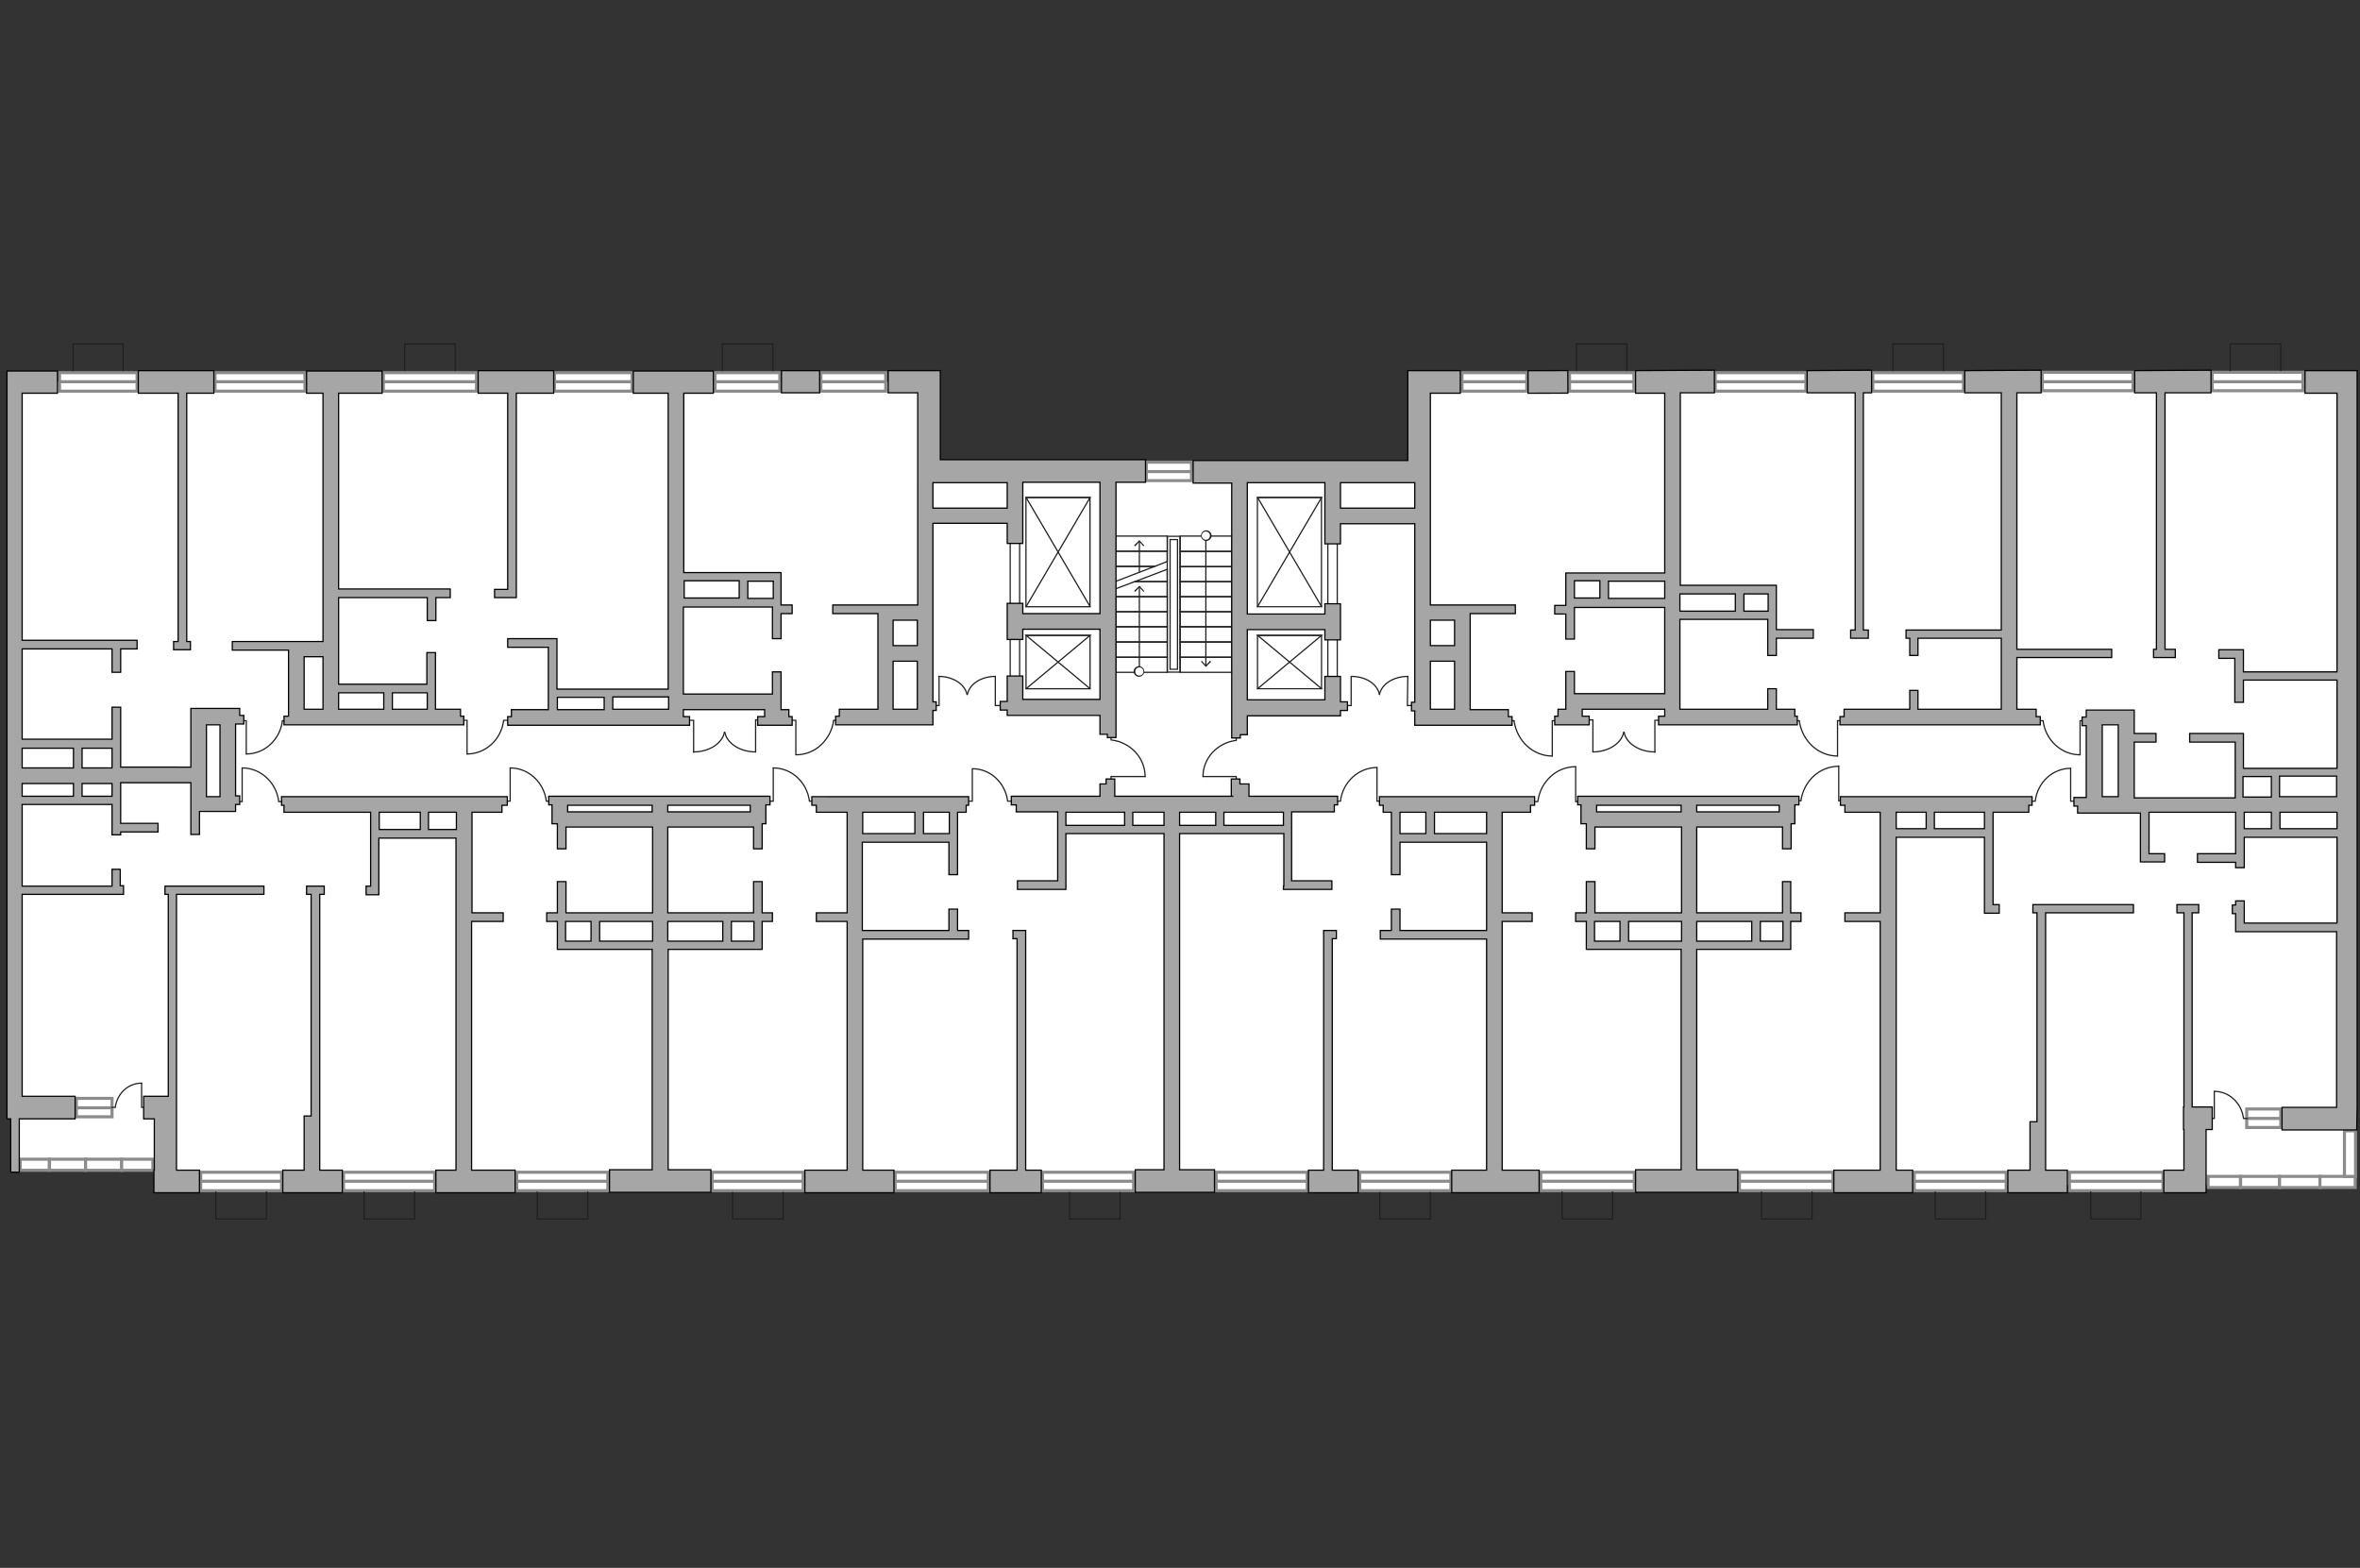 <?xml version="1.0" encoding="utf-8"?>
<!-- Generator: Adobe Illustrator 25.2.1, SVG Export Plug-In . SVG Version: 6.00 Build 0)  -->
<svg version="1.1" xmlns="http://www.w3.org/2000/svg" xmlns:xlink="http://www.w3.org/1999/xlink" x="0px" y="0px"
	 viewBox="0 0 575 382" style="enable-background:new 0 0 575 382;" xml:space="preserve">
<rect x="0" y="0" width="575" height="382" fill="#333333" stroke="none"/>
<style type="text/css">
	.st0{fill:#FFFFFF;}
	.st1{fill:#FFFFFF;stroke:#8C8C8C;stroke-width:0.75;stroke-linecap:round;stroke-miterlimit:10;}
	.st2{fill:none;stroke:#231F20;stroke-width:0.3;stroke-linecap:round;stroke-miterlimit:22.926;}
	.st3{fill:#231F20;}
	.st4{fill:none;stroke:#231F20;stroke-width:0.3;stroke-miterlimit:22.926;}
	.st5{fill:#A6A6A6;stroke:#000000;stroke-width:0.3;stroke-miterlimit:22.926;}
</style>
<g id="bg">
	<rect x="4.1" y="93" class="st0" width="222.1" height="190.8"/>
	<rect x="345.8" y="93" class="st0" width="226" height="195.7"/>
	<rect x="41" y="114.9" class="st0" width="337.2" height="171.8"/>
</g>
<g id="windows">
	<g>
		<rect x="14.5" y="90.8" class="st1" width="18.9" height="4.5"/>
		<line class="st1" x1="14.6" y1="93" x2="33.2" y2="93"/>
	</g>
	<g>
		<rect x="52.4" y="90.8" class="st1" width="21.9" height="4.5"/>
		<line class="st1" x1="52.6" y1="93" x2="74.1" y2="93"/>
	</g>
	<g>
		<rect x="93.4" y="90.8" class="st1" width="22.7" height="4.5"/>
		<line class="st1" x1="93.6" y1="93" x2="115.9" y2="93"/>
	</g>
	<g>
		<rect x="135.1" y="90.8" class="st1" width="18.9" height="4.5"/>
		<line class="st1" x1="135.3" y1="93" x2="153.9" y2="93"/>
	</g>
	<g>
		<rect x="174.2" y="90.8" class="st1" width="15.8" height="4.5"/>
		<line class="st1" x1="174.4" y1="93" x2="189.9" y2="93"/>
	</g>
	<g>
		<rect x="200" y="90.8" class="st1" width="15.8" height="4.5"/>
		<line class="st1" x1="200.2" y1="93" x2="215.7" y2="93"/>
	</g>
	<g>
		<rect x="356.2" y="90.8" class="st1" width="15.8" height="4.5"/>
		<line class="st1" x1="356.3" y1="93" x2="371.8" y2="93"/>
	</g>
	<g>
		<rect x="382.4" y="90.8" class="st1" width="15.7" height="4.5"/>
		<line class="st1" x1="382.5" y1="93" x2="398" y2="93"/>
	</g>
	<g>
		<rect x="417.9" y="90.8" class="st1" width="22.1" height="4.5"/>
		<line class="st1" x1="418.1" y1="93" x2="439.8" y2="93"/>
	</g>
	<g>
		<rect x="456.3" y="90.8" class="st1" width="22.1" height="4.5"/>
		<line class="st1" x1="456.5" y1="93" x2="478.2" y2="93"/>
	</g>
	<g>
		<rect x="497.6" y="90.7" class="st1" width="22.1" height="4.5"/>
		<line class="st1" x1="497.8" y1="93" x2="519.6" y2="93"/>
	</g>
	<g>
		<rect x="539" y="90.7" class="st1" width="22.1" height="4.5"/>
		<line class="st1" x1="539.2" y1="93" x2="560.9" y2="93"/>
	</g>
	<g>
		<rect x="279.3" y="112.6" class="st1" width="11" height="4.5"/>
		<line class="st1" x1="279.4" y1="114.9" x2="290.3" y2="114.9"/>
	</g>
	<g>
		<rect x="504.2" y="285.6" class="st1" width="22.8" height="4.5"/>
		<line class="st1" x1="504.4" y1="287.8" x2="526.7" y2="287.8"/>
	</g>
	<g>
		<rect x="466.4" y="285.6" class="st1" width="22.4" height="4.5"/>
		<line class="st1" x1="466.6" y1="287.8" x2="488.7" y2="287.8"/>
	</g>
	<g>
		<rect x="423.8" y="285.6" class="st1" width="22.8" height="4.5"/>
		<line class="st1" x1="423.9" y1="287.8" x2="446.3" y2="287.8"/>
	</g>
	<g>
		<rect x="375.4" y="285.6" class="st1" width="22.8" height="4.5"/>
		<line class="st1" x1="375.6" y1="287.8" x2="397.9" y2="287.8"/>
	</g>
	<g>
		<rect x="331.3" y="285.6" class="st1" width="22.2" height="4.5"/>
		<line class="st1" x1="331.4" y1="287.8" x2="353.2" y2="287.8"/>
	</g>
	<g>
		<rect x="296.3" y="285.6" class="st1" width="22.2" height="4.5"/>
		<line class="st1" x1="296.5" y1="287.8" x2="318.3" y2="287.8"/>
	</g>
	<g>
		<rect x="254" y="285.6" class="st1" width="22.2" height="4.5"/>
		<line class="st1" x1="254.2" y1="287.8" x2="276" y2="287.8"/>
	</g>
	<g>
		<rect x="218.1" y="285.6" class="st1" width="22.7" height="4.5"/>
		<line class="st1" x1="218.3" y1="287.8" x2="240.6" y2="287.8"/>
	</g>
	<g>
		<rect x="173.5" y="285.6" class="st1" width="22.2" height="4.5"/>
		<line class="st1" x1="173.7" y1="287.8" x2="195.5" y2="287.8"/>
	</g>
	<g>
		<rect x="125.9" y="285.6" class="st1" width="22.2" height="4.5"/>
		<line class="st1" x1="126.1" y1="287.8" x2="147.9" y2="287.8"/>
	</g>
	<g>
		<rect x="83.7" y="285.6" class="st1" width="22.2" height="4.5"/>
		<line class="st1" x1="83.9" y1="287.8" x2="105.7" y2="287.8"/>
	</g>
	<g>
		<rect x="48.9" y="285.6" class="st1" width="19.7" height="4.5"/>
		<line class="st1" x1="49" y1="287.8" x2="68.4" y2="287.8"/>
	</g>
	<g>
		<rect x="18.6" y="267.6" class="st1" width="8.7" height="4.5"/>
		<line class="st1" x1="18.7" y1="269.9" x2="27.2" y2="269.9"/>
	</g>
	<g>
		<rect x="547.4" y="270.2" class="st1" width="8.3" height="4.5"/>
		<line class="st1" x1="547.4" y1="272.5" x2="555.6" y2="272.5"/>
	</g>
	<g>
		
			<rect x="5" y="282.5" transform="matrix(-1 -1.137133e-05 1.137133e-05 -1 17.013 567.626)" class="st1" width="7.1" height="2.7"/>
	</g>
	<g>
		
			<rect x="12" y="282.5" transform="matrix(-1 -1.081999e-05 1.081999e-05 -1 32.868 567.627)" class="st1" width="8.8" height="2.7"/>
	</g>
	<g>
		
			<rect x="20.8" y="282.5" transform="matrix(-1 -1.081999e-05 1.081999e-05 -1 50.459 567.628)" class="st1" width="8.8" height="2.7"/>
	</g>
	<g>
		
			<rect x="29.6" y="282.5" transform="matrix(-1 -1.082001e-05 1.082001e-05 -1 66.839 567.628)" class="st1" width="7.6" height="2.7"/>
	</g>
	<g>
		
			<rect x="538" y="286.7" transform="matrix(-1 -8.086768e-06 8.086768e-06 -1 1083.879 576.028)" class="st1" width="7.9" height="2.7"/>
	</g>
	<g>
		
			<rect x="545.9" y="286.7" transform="matrix(-1 -6.723878e-06 6.723878e-06 -1 1101.308 576.027)" class="st1" width="9.5" height="2.7"/>
	</g>
	<g>
		
			<rect x="555.4" y="286.7" transform="matrix(-1 -6.483938e-06 6.483938e-06 -1 1120.693 576.027)" class="st1" width="9.9" height="2.7"/>
	</g>
	<g>
		
			<rect x="565.3" y="286.7" transform="matrix(-1 -9.063638e-06 9.063638e-06 -1 1139.136 576.03)" class="st1" width="8.6" height="2.7"/>
	</g>
	<g>
		
			<rect x="567" y="279.8" transform="matrix(6.552116e-06 -1 1 6.552116e-06 291.408 853.622)" class="st1" width="11.1" height="2.7"/>
	</g>
</g>
<g id="plan">
	<g>
		<polyline class="st2" points="504.5,187.2 504.5,195.2 505.8,195.2 		"/>
		<line class="st2" x1="494.7" y1="195.2" x2="495.9" y2="195.2"/>
		<path class="st2" d="M495.9,195c0.6-4.4,4.2-7.8,8.6-7.8"/>
	</g>
	<g>
		<polyline class="st2" points="506.8,183.9 506.8,175.6 508.2,175.6 		"/>
		<line class="st2" x1="496.6" y1="175.6" x2="497.8" y2="175.6"/>
		<path class="st2" d="M497.8,175.7c0.6,4.6,4.4,8.2,9,8.2"/>
	</g>
	<g>
		<polyline class="st2" points="539.5,265.9 539.5,272.5 538.4,272.5 		"/>
		<line class="st2" x1="547.6" y1="272.5" x2="546.6" y2="272.5"/>
		<path class="st2" d="M546.6,272.4c-0.5-3.7-3.5-6.5-7.1-6.5"/>
	</g>
	<g>
		<polyline class="st2" points="448,186.6 448,195.1 449.3,195.1 		"/>
		<line class="st2" x1="437.5" y1="195.1" x2="438.8" y2="195.1"/>
		<path class="st2" d="M438.8,195c0.7-4.7,4.5-8.3,9.2-8.3"/>
	</g>
	<g>
		<polyline class="st2" points="447.7,184.2 447.7,175.6 449.2,175.6 		"/>
		<line class="st2" x1="437.2" y1="175.6" x2="438.4" y2="175.6"/>
		<path class="st2" d="M438.4,175.7c0.7,4.8,4.6,8.5,9.3,8.5"/>
	</g>
	<g>
		<polyline class="st2" points="383.9,186.8 383.9,195.3 385.2,195.3 		"/>
		<line class="st2" x1="373.4" y1="195.3" x2="374.7" y2="195.3"/>
		<path class="st2" d="M374.7,195.1c0.7-4.7,4.5-8.3,9.2-8.3"/>
	</g>
	<g>
		<polyline class="st2" points="335.5,187 335.5,195.2 336.9,195.2 		"/>
		<line class="st2" x1="325.3" y1="195.2" x2="326.6" y2="195.2"/>
		<path class="st2" d="M326.6,195.1c0.6-4.6,4.4-8.1,8.9-8.1"/>
	</g>
	<g>
		<polyline class="st2" points="279,189.2 270.7,189.2 270.7,190.6 		"/>
		<line class="st2" x1="270.7" y1="179" x2="270.7" y2="180.3"/>
		<path class="st2" d="M270.9,180.3c4.6,0.6,8.1,4.4,8.1,8.9"/>
	</g>
	<g>
		<polyline class="st2" points="193.9,183.9 193.9,175.5 192.6,175.5 		"/>
		<line class="st2" x1="204.3" y1="175.5" x2="203.1" y2="175.5"/>
		<path class="st2" d="M203.1,175.6c-0.7,4.7-4.5,8.3-9.1,8.3"/>
	</g>
	<g>
		<polyline class="st2" points="113.8,183.7 113.8,175.5 112.4,175.5 		"/>
		<line class="st2" x1="123.9" y1="175.5" x2="122.7" y2="175.5"/>
		<path class="st2" d="M122.7,175.6c-0.6,4.6-4.4,8.1-8.9,8.1"/>
	</g>
	<g>
		<polyline class="st2" points="378.2,184.2 378.2,175.6 379.6,175.6 		"/>
		<line class="st2" x1="367.6" y1="175.6" x2="368.9" y2="175.6"/>
		<path class="st2" d="M368.9,175.7c0.7,4.8,4.6,8.5,9.3,8.5"/>
	</g>
	<g>
		<polyline class="st2" points="293.1,189.2 301.2,189.2 301.2,190.5 		"/>
		<line class="st2" x1="301.2" y1="179.2" x2="301.2" y2="180.4"/>
		<path class="st2" d="M301.1,180.4c-4.5,0.6-8,4.3-8,8.8"/>
	</g>
	<g>
		<polyline class="st2" points="236.9,187.3 236.9,195.2 235.6,195.2 		"/>
		<line class="st2" x1="246.7" y1="195.2" x2="245.5" y2="195.2"/>
		<path class="st2" d="M245.5,195.1c-0.6-4.4-4.2-7.8-8.5-7.8"/>
	</g>
	<g>
		<polyline class="st2" points="188.4,187.1 188.4,195.2 187,195.2 		"/>
		<line class="st2" x1="198.4" y1="195.2" x2="197.2" y2="195.2"/>
		<path class="st2" d="M197.2,195.1c-0.6-4.5-4.3-8-8.8-8"/>
	</g>
	<g>
		<polyline class="st2" points="124.3,187.1 124.3,195.2 122.9,195.2 		"/>
		<line class="st2" x1="134.3" y1="195.2" x2="133.1" y2="195.2"/>
		<path class="st2" d="M133.1,195.1c-0.6-4.5-4.3-8-8.8-8"/>
	</g>
	<g>
		<polyline class="st2" points="59,187.1 59,195.3 57.7,195.3 		"/>
		<line class="st2" x1="69.1" y1="195.3" x2="67.9" y2="195.3"/>
		<path class="st2" d="M67.9,195.2c-0.6-4.6-4.4-8.1-8.9-8.1"/>
	</g>
	<g>
		<polyline class="st2" points="34.5,263.9 34.5,269.8 35.5,269.8 		"/>
		<line class="st2" x1="27.2" y1="269.8" x2="28.1" y2="269.8"/>
		<path class="st2" d="M28.1,269.7c0.5-3.3,3.1-5.8,6.4-5.8"/>
	</g>
	<g>
		<polyline class="st2" points="60,183.7 60,175.6 58.6,175.6 		"/>
		<line class="st2" x1="70" y1="175.6" x2="68.8" y2="175.6"/>
		<path class="st2" d="M68.8,175.7c-0.6,4.5-4.3,8-8.8,8"/>
	</g>
	<g>
		<g>
			<polyline class="st2" points="228.8,164.8 228.8,171.9 227.5,171.9 			"/>
			<path class="st2" d="M235.6,169.2c-0.5-2.5-3.4-4.4-6.9-4.4"/>
		</g>
		<g>
			<polyline class="st2" points="242.5,164.8 242.5,171.9 243.8,171.9 			"/>
			<path class="st2" d="M235.7,169.2c0.5-2.5,3.3-4.4,6.8-4.4"/>
		</g>
	</g>
	<g>
		<g>
			<polyline class="st2" points="184.1,183.2 184.1,175.4 185.6,175.4 			"/>
			<path class="st2" d="M176.6,178.4c0.5,2.7,3.7,4.8,7.5,4.8"/>
		</g>
		<g>
			<polyline class="st2" points="169,183.3 169,175.5 167.5,175.5 			"/>
			<path class="st2" d="M176.5,178.4c-0.5,2.7-3.7,4.8-7.5,4.8"/>
		</g>
	</g>
	<g>
		<g>
			<polyline class="st2" points="343,164.8 342.9,171.9 344.2,171.9 			"/>
			<path class="st2" d="M336.1,169.2c0.5-2.5,3.4-4.4,6.9-4.4"/>
		</g>
		<g>
			<polyline class="st2" points="329.2,164.8 329.2,171.9 327.9,171.9 			"/>
			<path class="st2" d="M336.1,169.2c-0.5-2.5-3.3-4.4-6.8-4.4"/>
		</g>
	</g>
	<g>
		<g>
			<polyline class="st2" points="388.1,183.2 388.1,175.4 386.7,175.4 			"/>
			<path class="st2" d="M395.6,178.4c-0.5,2.7-3.7,4.8-7.5,4.8"/>
		</g>
		<g>
			<polyline class="st2" points="403.2,183.3 403.2,175.5 404.7,175.5 			"/>
			<path class="st2" d="M395.7,178.4c0.5,2.7,3.7,4.8,7.5,4.8"/>
		</g>
	</g>
	
		<rect x="229.2" y="146.3" transform="matrix(1.970503e-08 -1 1 1.970503e-08 99.827 394.771)" class="st2" width="36.2" height="2.3"/>
	<g>
		
			<rect x="251.3" y="153.5" transform="matrix(1.970527e-08 -1 1 1.970527e-08 96.487 419.106)" class="st2" width="13" height="15.6"/>
		<polyline class="st2" points="265.6,167.8 250,154.8 265.6,154.8 250,167.8 		"/>
	</g>
	<g>
		
			<rect x="244.5" y="126.7" transform="matrix(1.970504e-08 -1 1 1.970504e-08 123.268 392.325)" class="st2" width="26.6" height="15.6"/>
		<polyline class="st2" points="265.6,147.8 250,121.2 265.6,121.2 250,147.8 		"/>
	</g>
	
		<rect x="306.6" y="146.3" transform="matrix(-1.966003e-08 -1 1 -1.966003e-08 177.217 472.161)" class="st2" width="36.2" height="2.3"/>
	<g>
		
			<rect x="307.7" y="153.5" transform="matrix(-1.966054e-08 -1 1 -1.966054e-08 152.882 475.502)" class="st2" width="13" height="15.6"/>
		<polyline class="st2" points="306.4,167.8 322,154.8 306.4,154.8 322,167.8 		"/>
	</g>
	<g>
		
			<rect x="300.9" y="126.7" transform="matrix(-1.966024e-08 -1 1 -1.966024e-08 179.664 448.72)" class="st2" width="26.6" height="15.6"/>
		<polyline class="st2" points="306.4,147.8 322,121.2 306.4,121.2 322,147.8 		"/>
	</g>
	<g>
		
			<rect x="287.5" y="160.1" transform="matrix(-1 -4.595048e-11 4.595048e-11 -1 587.659 323.91)" class="st2" width="12.6" height="3.7"/>
		
			<rect x="287.5" y="156.4" transform="matrix(-1 -4.652646e-11 4.652646e-11 -1 587.659 316.548)" class="st2" width="12.6" height="3.7"/>
		
			<rect x="287.5" y="152.8" transform="matrix(-1 -4.587853e-11 4.587853e-11 -1 587.659 309.185)" class="st2" width="12.6" height="3.7"/>
		
			<rect x="287.5" y="149.1" transform="matrix(-1 -4.587853e-11 4.587853e-11 -1 587.659 301.823)" class="st2" width="12.6" height="3.7"/>
		
			<rect x="287.5" y="145.4" transform="matrix(-1 -4.587853e-11 4.587853e-11 -1 587.659 294.46)" class="st2" width="12.6" height="3.7"/>
		
			<rect x="287.5" y="141.7" transform="matrix(-1 -4.530211e-11 4.530211e-11 -1 587.659 287.098)" class="st2" width="12.6" height="3.7"/>
		
			<rect x="287.5" y="138" transform="matrix(-1 -4.523016e-11 4.523016e-11 -1 587.659 279.736)" class="st2" width="12.6" height="3.7"/>
		
			<rect x="287.5" y="134.3" transform="matrix(-1 -4.580659e-11 4.580659e-11 -1 587.659 272.373)" class="st2" width="12.6" height="3.7"/>
		
			<rect x="287.5" y="130.7" transform="matrix(-1 -4.587853e-11 4.587853e-11 -1 587.659 265.011)" class="st2" width="12.6" height="3.7"/>
		
			<rect x="284.4" y="130.7" transform="matrix(-1 -4.512936e-11 4.512936e-11 -1 571.888 294.46)" class="st2" width="3.1" height="33.1"/>
		
			<rect x="285" y="131.4" transform="matrix(-1 -4.760915e-11 4.760915e-11 -1 571.888 294.46)" class="st2" width="1.8" height="31.6"/>
		
			<rect x="271.7" y="160.1" transform="matrix(-1 -4.515822e-11 4.515822e-11 -1 556.116 323.91)" class="st2" width="12.6" height="3.7"/>
		
			<rect x="271.7" y="156.4" transform="matrix(-1 -4.530211e-11 4.530211e-11 -1 556.116 316.548)" class="st2" width="12.6" height="3.7"/>
		
			<rect x="271.7" y="152.8" transform="matrix(-1 -4.530211e-11 4.530211e-11 -1 556.116 309.185)" class="st2" width="12.6" height="3.7"/>
		
			<rect x="271.7" y="149.1" transform="matrix(-1 -4.587853e-11 4.587853e-11 -1 556.116 301.823)" class="st2" width="12.6" height="3.7"/>
		
			<rect x="271.7" y="145.4" transform="matrix(-1 -4.523016e-11 4.523016e-11 -1 556.116 294.46)" class="st2" width="12.6" height="3.7"/>
		<polygon class="st2" points="271.7,143.5 276.5,141.7 284.4,141.7 284.4,145.4 271.7,145.4 		"/>
		<polygon class="st2" points="271.7,138 281.3,138 271.7,141.7 		"/>
		<polygon class="st2" points="284.4,138.7 284.4,141.7 276.5,141.7 		"/>
		<polygon class="st2" points="271.7,134.3 284.4,134.3 284.4,136.8 281.3,138 271.7,138 		"/>
		
			<rect x="271.7" y="130.7" transform="matrix(-1 -4.537449e-11 4.537449e-11 -1 556.116 265.011)" class="st2" width="12.6" height="3.7"/>
		<g>
			<g>
				<line class="st2" x1="293.8" y1="130.4" x2="293.8" y2="162.2"/>
				<g>
					<g>
						<path class="st0" d="M292.7,130.5c0-0.6,0.5-1.1,1.1-1.1c0.6,0,1.1,0.5,1.1,1.1s-0.5,1.1-1.1,1.1
							C293.2,131.6,292.7,131.1,292.7,130.5z"/>
						<path class="st3" d="M292.6,130.5c0,0.7,0.6,1.3,1.3,1.3s1.3-0.6,1.3-1.3c0-0.7-0.6-1.3-1.3-1.3S292.6,129.8,292.6,130.5
							C292.6,131.2,292.6,129.8,292.6,130.5z M294.8,130.5c0,0.5-0.4,1-1,1c-0.5,0-1-0.4-1-1c0-0.5,0.4-1,1-1
							C294.4,129.5,294.8,130,294.8,130.5C294.8,131.1,294.8,130,294.8,130.5z"/>
					</g>
				</g>
				<g>
					<polygon class="st3" points="292.6,161.2 292.8,161 293.8,162.1 294.8,161 295.1,161.2 293.8,162.5 					"/>
				</g>
			</g>
		</g>
		<g>
			<g>
				<line class="st2" x1="277.6" y1="163.7" x2="277.6" y2="143"/>
				<g>
					<g>
						<circle class="st0" cx="277.6" cy="163.6" r="1.1"/>
						<path class="st3" d="M278.8,163.6c0-0.7-0.6-1.3-1.3-1.3s-1.3,0.6-1.3,1.3c0,0.7,0.6,1.3,1.3,1.3S278.8,164.3,278.8,163.6
							C278.8,162.9,278.8,164.3,278.8,163.6z M276.6,163.6c0-0.5,0.4-1,1-1c0.5,0,1,0.4,1,1c0,0.5-0.4,1-1,1
							C277,164.6,276.6,164.2,276.6,163.6C276.6,163.1,276.6,164.2,276.6,163.6z"/>
					</g>
				</g>
				<g>
					<polygon class="st3" points="278.8,144 278.6,144.2 277.6,143.1 276.6,144.2 276.3,144 277.6,142.7 					"/>
				</g>
			</g>
		</g>
		<g>
			<g>
				<line class="st2" x1="277.6" y1="139.4" x2="277.6" y2="131.9"/>
				<g>
					<polygon class="st3" points="278.8,132.9 278.6,133.1 277.6,132 276.6,133.1 276.3,132.9 277.6,131.6 					"/>
				</g>
			</g>
		</g>
	</g>
	<polyline class="st2" points="64.9,290.4 64.9,297 52.6,297 52.6,290.4 	"/>
	<polyline class="st2" points="101,290.4 101,297 88.7,297 88.7,290.4 	"/>
	<polyline class="st2" points="143.2,290.4 143.2,297 130.9,297 130.9,290.4 	"/>
	<polyline class="st4" points="190.8,290.4 190.8,297 178.5,297 178.5,290.4 	"/>
	<polyline class="st4" points="272.9,290.4 272.9,297 260.6,297 260.6,290.4 	"/>
	<polyline class="st4" points="348.5,290.4 348.5,297 336.2,297 336.2,290.4 	"/>
	<polyline class="st2" points="392.9,290.4 392.9,297 380.6,297 380.6,290.4 	"/>
	<polyline class="st2" points="441.5,290.4 441.5,297 429.2,297 429.2,290.4 	"/>
	<polyline class="st2" points="483.8,290.4 483.8,297 471.5,297 471.5,290.4 	"/>
	<polyline class="st2" points="521.6,290.4 521.6,297 509.4,297 509.4,290.4 	"/>
	<polyline class="st2" points="543.4,90.3 543.4,83.8 555.7,83.8 555.7,90.3 	"/>
	<polyline class="st2" points="461.2,90.3 461.2,83.8 473.5,83.8 473.5,90.3 	"/>
	<polyline class="st2" points="384.1,90.3 384.1,83.8 396.4,83.8 396.4,90.3 	"/>
	<polyline class="st2" points="176,90.3 176,83.8 188.3,83.8 188.3,90.3 	"/>
	<polyline class="st2" points="98.6,90.3 98.6,83.8 110.9,83.8 110.9,90.3 	"/>
	<polyline class="st2" points="17.8,90.3 17.8,83.8 30,83.8 30,90.3 	"/>
	<g>
		
			<rect x="372.3" y="90.3" transform="matrix(1 -2.667044e-03 2.667044e-03 1 -0.247 1.006)" class="st5" width="9.7" height="5.5"/>
		<polygon class="st5" points="452,95.7 452,153.5 450.9,153.5 450.9,155.5 455.2,155.5 455.2,153.5 454,153.5 454,95.7 456,95.7 
			456,90.2 440.3,90.3 440.3,95.7 		"/>
		<polygon class="st5" points="525.4,95.7 525.4,158.2 524.7,158.2 524.7,160.2 530,160.2 530,158.2 527.5,158.2 527.5,95.7 
			538.7,95.7 538.7,90.2 520.1,90.3 520.1,95.7 		"/>
		<path class="st5" d="M574.3,269.7V111.6h0l0-15.9h0l0-2.7v-0.9h0l0-1.8l-12.7,0l0,5.5l7.8,0l0,15.9h0v52h-22.8v-5.4h-0.7h-1.4
			h-3.9v2.1h3.9v10.7h2.1v-5.4h22.8v21.5h-22.8v-6.5v-1v-1h-13.1v2.1h11.1v13.6h-24.6v-13.6h5.3v-2.1h-5.3v-5.7h-0.3H516h-3.9h-3.3
			h-0.5v1.7h-1v2.1h1v17.5h-2.1h-0.9v2.1h0.9v1.7h15.3V210h0.5h1.6h3.8V208h-3.8v-10.1h21.1v4v2.1v4h-9.3v2.1h9.3v1.3h2.1V204h22.6
			v20.9h-22.6v-5.4h-2.1v1h-0.8v2.1h0.8v2.4v0.8v1.2h24.6v42.8l-13.3,0l0,5.5l18.2,0L574.3,269.7L574.3,269.7z M569.3,194.1h-13.9
			v-5h13.9V194.1z M546.5,189.2h6.9v5h-6.9V189.2z M512.2,176.6h3.9v17.5h-3.9V176.6z M546.8,197.9h6.6v4h-6.6V197.9z M555.5,201.9
			v-4h13.9v4H555.5z"/>
		<path class="st5" d="M70.3,172.8v1.7h-1.1v2.1h1.1h5.4h31.8h4.7h0.8v-2.1h-0.8v-1.7h-6.1V159h-2.1v7.7H82.5v-21.1h21.6v5.6h2.1
			v-5.6h3.5v-2.1H82.5V95.8h10.6v-5.4H74.7v5.4h4v60.5h-6.4H56.6v2.1h13.7V172.8z M74.1,160h4.6v12.8h-4.6V160z M104.1,172.8h-8.5
			v-4h8.5V172.8z M93.5,168.8v4H82.5v-4H93.5z"/>
		<path class="st5" d="M213.8,172.8h-9.3v1.7h-0.9v2.1h0.9h7.5h11.5h2.6h1.2v-3.5h0.8v-2.1h-0.8v-43.5h18.1v4.9h3.8v-14.9l18.8,0v32
			h-18.8v-2.5h-3.8v8.8h3.8v-2.5H268v17.1h-18.8v-5.7h-3.8v5.7v0.5h-1.7v2.1h1.7v0.5v0.8H268v4.6h1.8v0.8h2.1v-4.2h0v-58l7.2,0v-5.5
			l-50,0V95.8v-4v-1.5h-12.7v5.4h7.2V117v0.7v29.7h-5.9h-1.2h-2.6h-11v2.1h11V172.8z M223.5,157.3h-5.9v-6.2h5.9V157.3z
			 M217.6,172.8v-11.7h5.9v11.7H217.6z M228.9,117.6L228.9,117.6l16.5,0v6.2h-18.1v-6.2H228.9z"/>
		<path class="st5" d="M115,224.5h7.6v-2.1H115v-24.5h7.3v-1.7h1.3v-2.1h-1.3H118H74.1h-4.9h-0.6v2.1h0.6v1.7h21.1v18h-1.1v2.1h1.1
			h1.4h0.6v-13.8h18.8v80.9l-4.9,0l0,5.5l19.3,0l0-5.5l-10.6,0V224.5z M92.4,197.9h10v4.2h-10V197.9z M104.4,202.1v-4.2h6.8v4.2
			H104.4z"/>
		<polygon class="st5" points="77.9,272.6 77.9,271.9 77.9,217.9 79,217.9 79,215.9 74.7,215.9 74.7,217.9 75.8,217.9 75.8,271.9 
			74.1,271.9 74.1,285.1 68.9,285.1 68.9,290.6 83.4,290.6 83.4,285.1 77.9,285.1 		"/>
		<polygon class="st5" points="40.2,217.9 41,217.9 41,267.1 35,267.1 35,272.6 37.6,272.6 37.6,285.1 37.5,285.1 37.5,290.6 
			48.6,290.6 48.6,285.1 43,285.1 43,272.6 43,272.6 43,267.1 43,267.1 43,217.9 64.3,217.9 64.3,215.9 40.2,215.9 		"/>
		<path class="st5" d="M29.4,211.8h-2.1v4.1H5.4V196h21.9v7.4h2.1v-0.7h9.1v-2.1h-9.1v-9.9h17.1v3.2v3.1v0.7v5.6h2.1v-5.6h8.8v-0.7
			v-1h1v-2.1h-1v-17.5h1h1v-2.1h-1v-1.7h-1h-3.8h-3.3h-3.8v3.8v10.5H29.4v-14.6h-2.1v7.8H5.4v-22h21.9v5.7h2.1v-5.7h4v-2.1h-28V95.8
			h8.6v-5.4H1.7v1.7v3.7v174.1h0l0,2.7h0.9v13h2.1v-13h13.6l0-5.5H5.4v-49.2h24.7v-2.1h-0.8V211.8z M5.4,190.9h12.5v3.1H5.4V190.9z
			 M27.3,194H20v-3.1h7.3V194z M52.8,176.6h0.8v17.5h-0.8h-2.5v-17.5H52.8z M27.3,187.1H20v-4.8h7.3V187.1z M17.9,182.3v4.8H5.4
			v-4.8H17.9z"/>
		<polygon class="st5" points="43.4,156.3 42.3,156.3 42.3,158.3 46.4,158.3 46.4,156.3 45.5,156.3 45.5,95.8 52.1,95.8 52.1,90.3 
			33.7,90.3 33.7,95.8 43.4,95.8 		"/>
		<path class="st5" d="M185.7,214.8h-2.1v7.6h-20.9v-20.9h20.9v5.3h2.1v-6.1h0.9v-4.6h1v-2.1h-53.9v2.1h0.8v4.6h1.3v6.1h2.1v-5.3
			h21.1v20.9h-21.1v-7.6h-2.1v7.6h-2.6v2.1h2.6v6.8h0.4h1.6h21.1v53.7l-10.4,0l0,5.5l24.7,0l0-5.5l-10.4,0v-53.7h20.9h1h1v-6.8h2.5
			v-2.1h-2.5V214.8z M182.8,197.8h-20.1v-1.6h20.1V197.8z M138.3,197.8v-1.6h20.6v1.6H138.3z M137.8,224.5h6.2v4.8h-6.2V224.5z
			 M146.1,229.3v-4.8h12.9v4.8H146.1z M162.7,224.5h13.4v4.8h-13.4V224.5z M183.7,229.3h-5.5v-4.8h5.5V229.3z"/>
		<path class="st5" d="M198.9,194.1h-1.1v2.1h1.1v1.7h7.5v24.5h-7.5v2.1h7.5v60.6l-10.3,0l0,5.5l21.7,0l0-5.5l-7.6,0v-56.3H236v-2.1
			h-2.7v-5.2h-2.1v5.2h-21.1v-21.5h21.1v7.9h2.1v-15.2h2.1v-1.7h0.6v-2.1h-0.6H198.9z M210.2,197.9h12.7v5.2h-12.7V197.9z
			 M231.3,203.1H225v-5.2h6.3V203.1z"/>
		<path class="st5" d="M366,224.5h7.3v-2.1H366v-24.5h6.9v-1.7h1v-2.1h-1H337h-0.9v2.1h0.9v1.7h2v15.2h2.1v-7.9h21.1v21.5h-21.1
			v-5.2h-2.1v5.2h-2.7v2.1h25.9v56.3l-8.5,0l0,5.5l21.3,0l0-5.5l-9,0V224.5z M341.1,197.9h6.3v5.2h-6.3V197.9z M349.5,203.1v-5.2
			h12.7v5.2H349.5z"/>
		<path class="st5" d="M436.4,214.8h-2.1v7.6h-20.9v-20.9h20.9v5.3h2.1v-6.1h0.9v-4.6h1v-2.1h-53.9v2.1h0.8v4.6h1.3v6.1h2.1v-5.3
			h21.1v20.9h-21.1v-7.6h-2.1v7.6h-2.6v2.1h2.6v6.8h0.4h1.6h21.1v53.7l-11.1,0l0,5.5l24.9,0l0-5.5l-10,0v-53.7h20.9h1h1v-6.8h2.5
			v-2.1h-2.5V214.8z M433.5,197.8h-20.1v-1.6h20.1V197.8z M389,197.8v-1.6h20.6v1.6H389z M388.5,224.5h6.2v4.8h-6.2V224.5z
			 M396.8,229.3v-4.8h12.9v4.8H396.8z M413.4,224.5h13.4v4.8h-13.4V224.5z M434.4,229.3h-5.5v-4.8h5.5V229.3z"/>
		<polygon class="st5" points="496.3,220.4 495.3,220.4 495.3,222.4 496.3,222.4 496.3,273.3 494.6,273.3 494.6,285.1 489.2,285.1 
			489.2,290.6 503.7,290.6 503.7,285.1 498.4,285.1 498.4,278 498.4,273.3 498.4,222.4 519.8,222.4 519.8,220.4 498.4,220.4 		"/>
		<polygon class="st5" points="534.1,222.4 535.7,222.4 535.7,220.4 534.1,220.4 532.1,220.4 530.4,220.4 530.4,222.4 532.1,222.4 
			532.1,269.7 532,269.7 532,275.2 532.1,275.2 532.1,278 532.1,285.1 527.2,285.1 527.2,290.6 537.5,290.6 537.5,288.7 
			537.5,288.7 537.5,275.2 539,275.2 539,269.7 534.1,269.7 		"/>
		<path class="st5" d="M485.5,197.9h8.8v-1.7h0.8v-2.1h-0.8h-44.8h-1.1v2.1h1.1v1.7h8.6v24.5h-8.6v2.1h8.6v60.6l-11.3,0l0,5.5
			l19.2,0l0-5.5H462V204h21.5v18.5h0.6h1.5h1.5v-2.1h-1.5V197.9z M462,197.9h7.3v4H462V197.9z M471.3,201.9v-4h12.2v4H471.3z"/>
		<polygon class="st5" points="123.7,143.6 120.5,143.6 120.5,145.6 125.8,145.6 125.8,145.2 125.8,143.6 125.8,95.8 134.9,95.8 
			134.9,90.3 116.5,90.3 116.5,95.8 123.7,95.8 		"/>
		<path class="st5" d="M190.4,139.5h-0.7h-1.4h-21.7V95.8h7.2v-5.4h-19.5v5.4h8.5v72.1h-27.1v-10.2v-2.1h-2.1h-9.9v2.1h9.9v15.2h-9
			v1.7h-0.9v2.1h0.9h4.6h33.3h4h1.5v-2.1h-1.5v-1.7h19.8v1.7h-1.7v2.1h2.4h5.2h0.8v-2.1h-0.8v-1.7h-1.9v-9.2h-2.1v5.4h-1.9h-19.8
			v-21.2h21.7v7.7h2.1v-6.1h2.7v-2.1h-2.7V139.5z M135.8,169.9h11.4v3h-11.4V169.9z M149.3,172.8v-3h13.6v3H149.3z M166.7,141.5
			h13.4v4.2h-13.4V141.5z M182.2,145.8v-4.2h6.2v4.2H182.2z"/>
		<path class="st5" d="M300.1,175.6v3.4v0.8h2.1V179h1.7v-4.6h22.7v-0.8v-0.5h1.7v-2.1h-1.7v-0.5v-5.7h-3.8v5.7h-18.9v-17.1h18.9
			v2.5h3.8v-8.8h-3.8v2.5h-18.9v-32l18.9,0v14.9h3.8v-4.9h18.1v43.5h-0.8v2.1h0.8v3.5h1.2h2.6H360h7.5h0.9v-2.1h-0.9v-1.7h-9.3
			v-23.4h11v-2.1h-11h-2.6h-1.2h-5.9v-29.7h0l0-21.9l7.3,0l0-5.5l-12.8,0l0,3.4l0,18.5l-52.3,0v5.5l9.4,0V175.6z M354.4,157.3h-5.9
			v-6.2h5.9V157.3z M348.5,172.8v-11.7h5.9v11.7H348.5z M344.7,117.6v6.2h-18.1v-6.2l16.4,0l0,0H344.7z"/>
		<path class="st5" d="M432.8,142.6h-1h-1h-21.4V95.7l8.3,0l0-5.5l-19.2,0.1l0,5.5l7.1,0v43.8h-22h-1.4h-0.7v7.9h-2.7v2.1h2.7v6.1
			h2.1v-7.7h22V169h-20.1h-1.9v-5.4h-2.1v9.2h-1.9v1.7h-0.8v2.1h0.8h5.2h2.4v-2.1h-1.7v-1.7h20.1v1.7h-1.5v2.1h1.5h3.8h27.9h0.6
			v-2.1h-0.6v-1.7h-4.5v-5h-2.1v5h-21.4v-21.9h21.4v8.8h2.1v-4.2h9v-2.1h-9V142.6z M383.6,141.5h6.2v4.2h-6.2V141.5z M391.9,145.8
			v-4.2h13.7v4.2H391.9z M409.3,144.7h13.5v4.2h-13.5V144.7z M424.9,148.9v-4.2h5.9v4.2H424.9z"/>
		<polygon class="st5" points="465.3,159.7 467.3,159.7 467.3,155.5 487.6,155.5 487.6,172.8 467.3,172.8 467.3,168.2 465.3,168.2 
			465.3,172.8 449.3,172.8 449.3,174.6 448.3,174.6 448.3,176.6 449.3,176.6 487.6,176.6 491.4,176.6 496.1,176.6 497.1,176.6 
			497.1,174.6 496.1,174.6 496.1,172.8 491.4,172.8 491.4,160.2 514.5,160.2 514.5,158.2 491.4,158.2 491.4,95.7 497.3,95.7 
			497.3,90.2 478.7,90.3 478.7,95.7 487.6,95.7 487.6,153.5 464.4,153.5 464.4,155.5 465.3,155.5 		"/>
		<polygon class="st5" points="249.9,227.3 249.9,227.3 249.9,226.7 246.8,226.7 246.8,228.7 247.8,228.7 247.8,285.1 241.2,285.1 
			241.2,290.6 253.7,290.6 253.7,285.1 249.9,285.1 		"/>
		<polygon class="st5" points="324.6,228.7 325.6,228.7 325.6,226.7 322.5,226.7 322.5,227.3 322.5,227.3 322.5,285.1 318.8,285.1 
			318.8,290.6 330.9,290.6 330.9,285.1 324.6,285.1 		"/>
		<path class="st5" d="M312.7,215.9v0.8h11.8v-2.1h-9.8v-16.8h10.4v-1.7h0.8v-2.1h-0.8h-20.8v-3h-2.2v-1.2h-2.1v4.2h0.5v0h-4.3
			h-20.4h-4.2v0h0v-4.2h-2.1v1.2H268v3h-20.4h-1.2v2.1h1.2v1.7h10.1v16.8h-9.8v2.1h11.8v-0.8v-1.2v-11.6h23.9v81.9l-7,0l0,5.5
			l19.3,0l0-5.5l-8.5,0v-81.9h25.4v11.6V215.9z M259.7,197.9h14.3v3.2h-14.3V197.9z M276,201.1v-3.2h7.6v3.2H276z M287.4,197.9h8.8
			v3.2h-8.8V197.9z M298.2,201.1v-3.2h14.5v3.2H298.2z"/>
		<rect x="190.4" y="90.3" class="st5" width="9.3" height="5.4"/>
	</g>
</g>
</svg>
